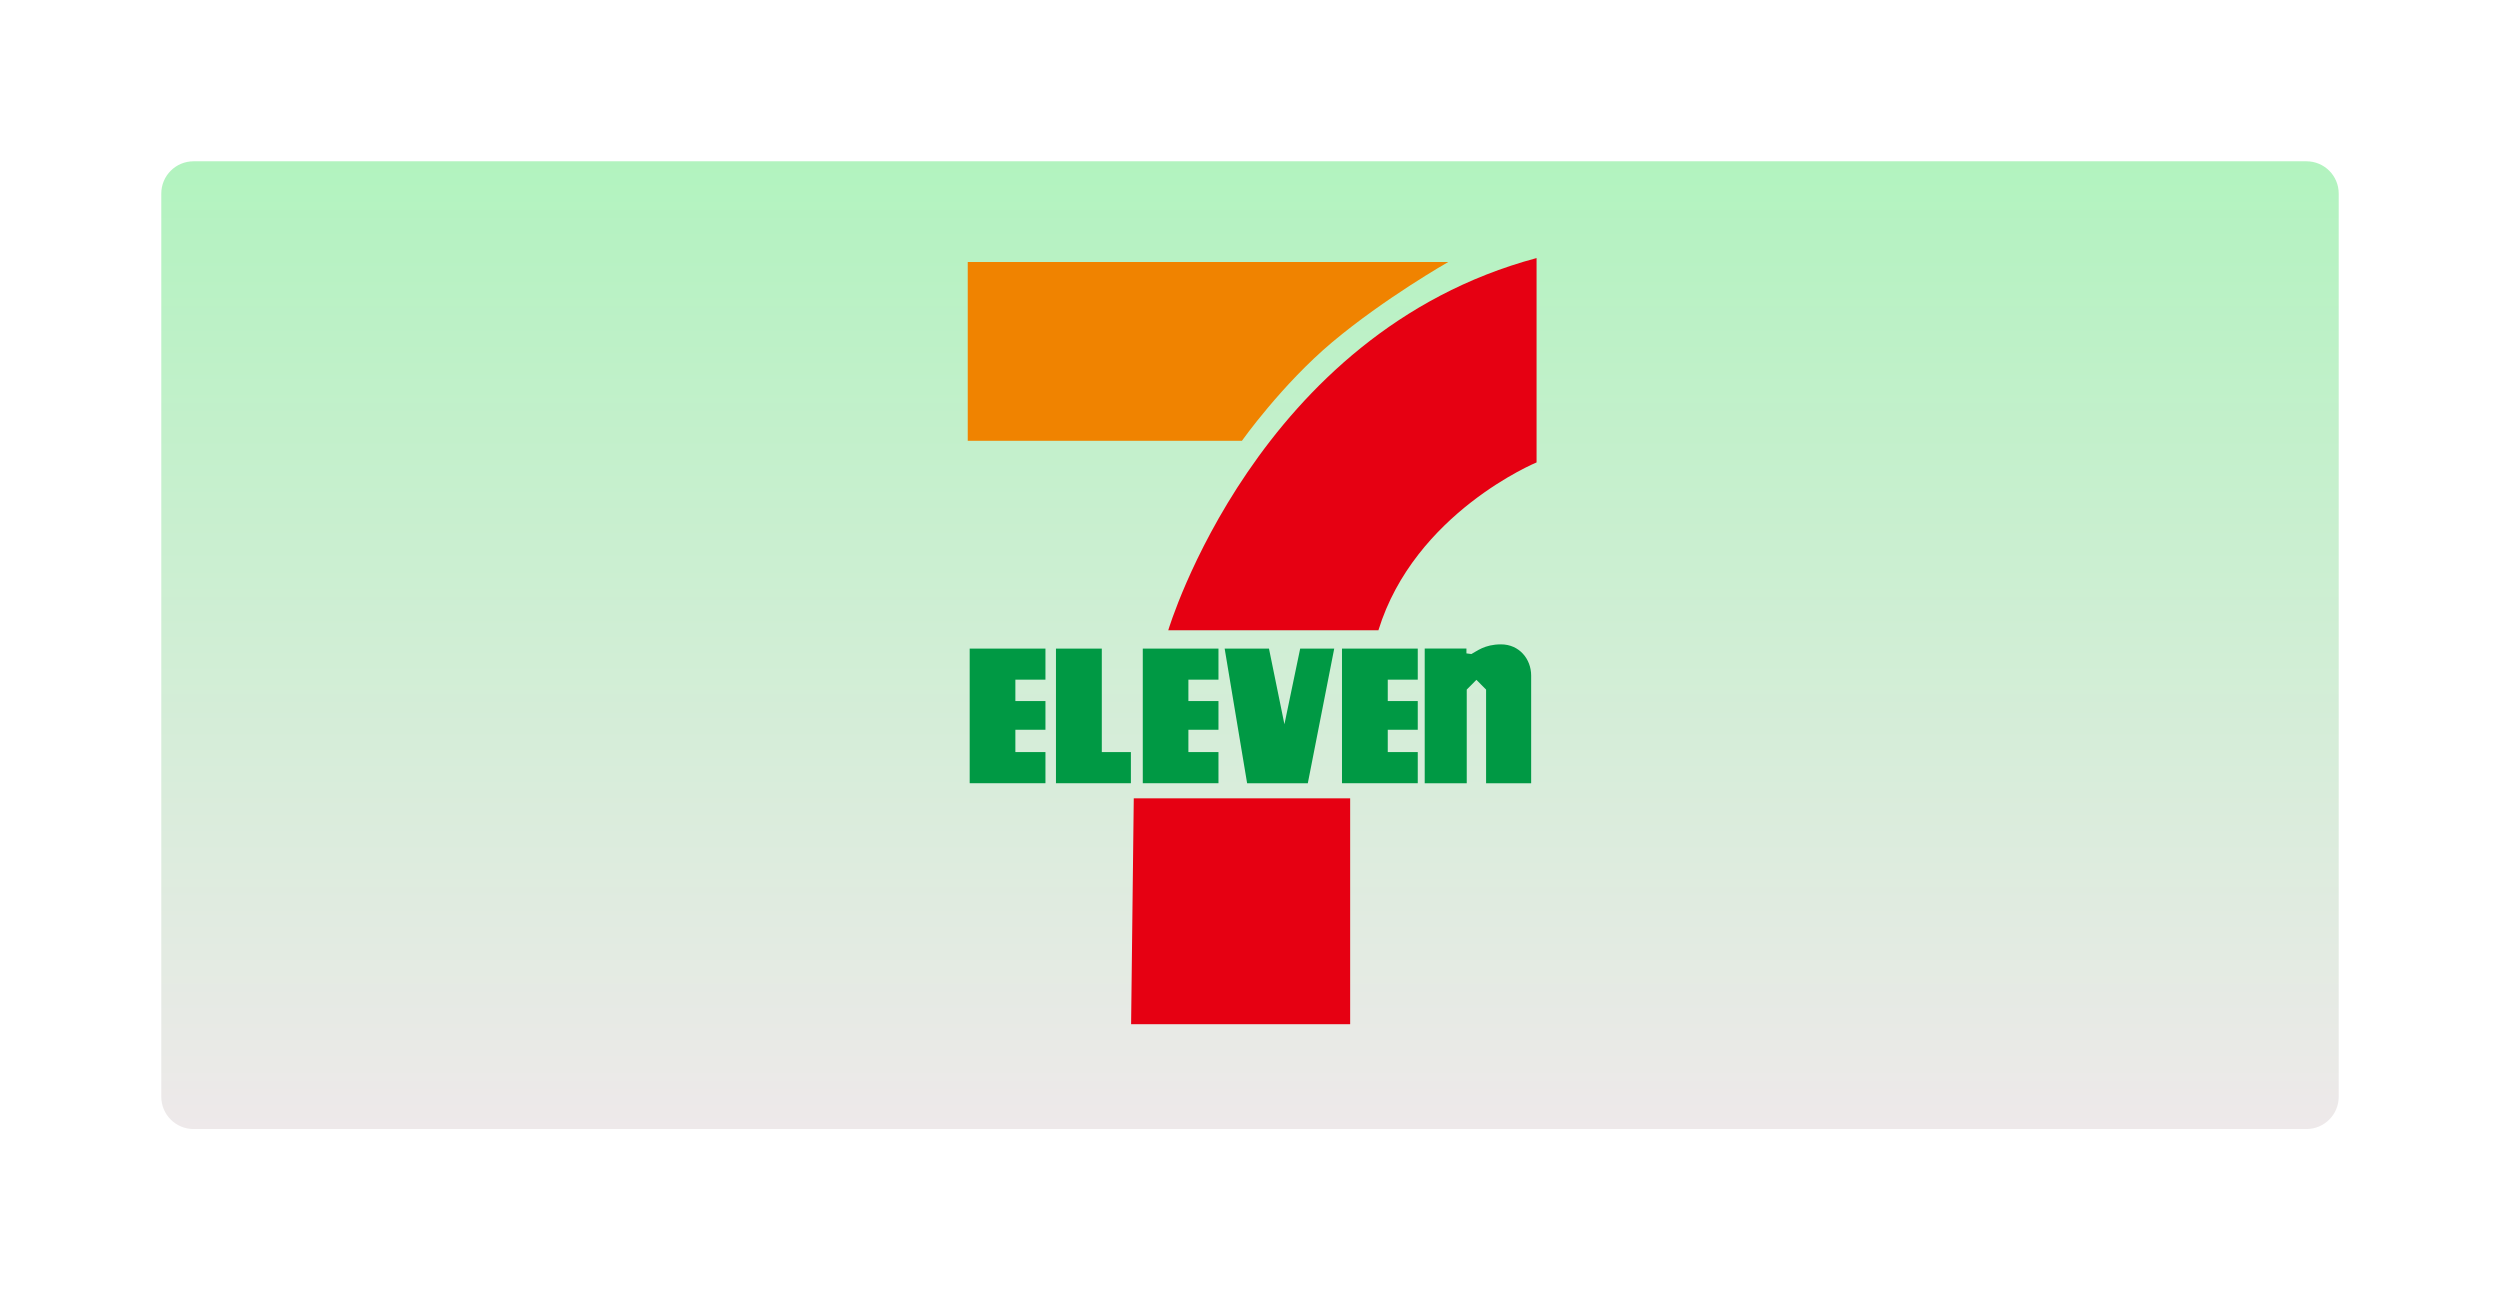 <svg width="310" height="160" viewBox="0 0 310 160" fill="none" xmlns="http://www.w3.org/2000/svg">
<g clip-path="url(#clip0_5136_1285)">
<mask id="mask0_5136_1285" style="mask-type:luminance" maskUnits="userSpaceOnUse" x="0" y="0" width="310" height="160">
<path d="M310 0H0V160H310V0Z" fill="white"/>
</mask>
<g mask="url(#mask0_5136_1285)">
<g filter="url(#filter0_d_5136_1285)">
<path d="M286 20H24C21.791 20 20 21.791 20 24V136C20 138.209 21.791 140 24 140H286C288.209 140 290 138.209 290 136V24C290 21.791 288.209 20 286 20Z" fill="url(#paint0_linear_5136_1285)"/>
</g>
</g>
<path d="M120 32.488V54.657H153.999C153.999 54.657 158.956 47.67 165.197 42.43C171.73 36.954 179.585 32.488 179.585 32.488H120Z" fill="#F08300"/>
<path d="M190.534 32V57.341C190.534 57.341 175.418 63.582 170.924 78.15H144.865C144.865 78.15 155.817 41.309 190.534 32Z" fill="#E60012"/>
<path d="M167.42 127H140.257L140.587 98.997H167.42V127Z" fill="#E60012"/>
<path d="M136.623 93.258V80.427H130.939V97.12H135.83H136.623H140.23V93.258H136.623Z" fill="#009944"/>
<path d="M129.636 84.278V80.426H125.906H125.226H120.241V97.119H125.226H125.906H129.636V93.257H125.906V90.491H129.636V86.931H125.906V84.278H129.636Z" fill="#009944"/>
<path d="M161.223 80.424L159.269 89.809L157.352 80.424H151.857L154.643 97.126H157.758H160.761H162.168L165.444 80.424H161.223Z" fill="#009944"/>
<path d="M151.09 84.278V80.426H147.361H146.681H141.705V97.119H146.681H147.361H151.09V93.257H147.361V90.491H151.09V86.931H147.361V84.278H151.09Z" fill="#009944"/>
<path d="M175.802 84.278V80.426H172.082H171.392H166.407V97.119H171.392H172.082H175.802V93.257H172.082V90.491H175.802V86.931H172.082V84.278H175.802Z" fill="#009944"/>
<path d="M184.274 97.122V85.509L183.075 84.3L181.876 85.509V97.122H176.664V80.42H181.838V81.024H181.857L182.452 81.1C183.094 80.779 184.057 79.901 186.124 79.901C188.4 79.901 189.863 81.732 189.863 83.762V87.209V87.615V97.122H184.274Z" fill="#009944"/>
</g>
<defs>
<filter id="filter0_d_5136_1285" x="0" y="0" width="310" height="160" filterUnits="userSpaceOnUse" color-interpolation-filters="sRGB">
<feFlood flood-opacity="0" result="BackgroundImageFix"/>
<feColorMatrix in="SourceAlpha" type="matrix" values="0 0 0 0 0 0 0 0 0 0 0 0 0 0 0 0 0 0 127 0" result="hardAlpha"/>
<feOffset/>
<feGaussianBlur stdDeviation="10"/>
<feColorMatrix type="matrix" values="0 0 0 0 0.204 0 0 0 0 0.192 0 0 0 0 0.294 0 0 0 0.1 0"/>
<feBlend mode="normal" in2="BackgroundImageFix" result="effect1_dropShadow_5136_1285"/>
<feBlend mode="normal" in="SourceGraphic" in2="effect1_dropShadow_5136_1285" result="shape"/>
</filter>
<linearGradient id="paint0_linear_5136_1285" x1="155" y1="20" x2="155" y2="140" gradientUnits="userSpaceOnUse">
<stop stop-color="#B2F3BF"/>
<stop offset="1" stop-color="#EEE9EA"/>
</linearGradient>
<clipPath id="clip0_5136_1285">
<rect width="310" height="160" fill="white"/>
</clipPath>
</defs>
</svg>
